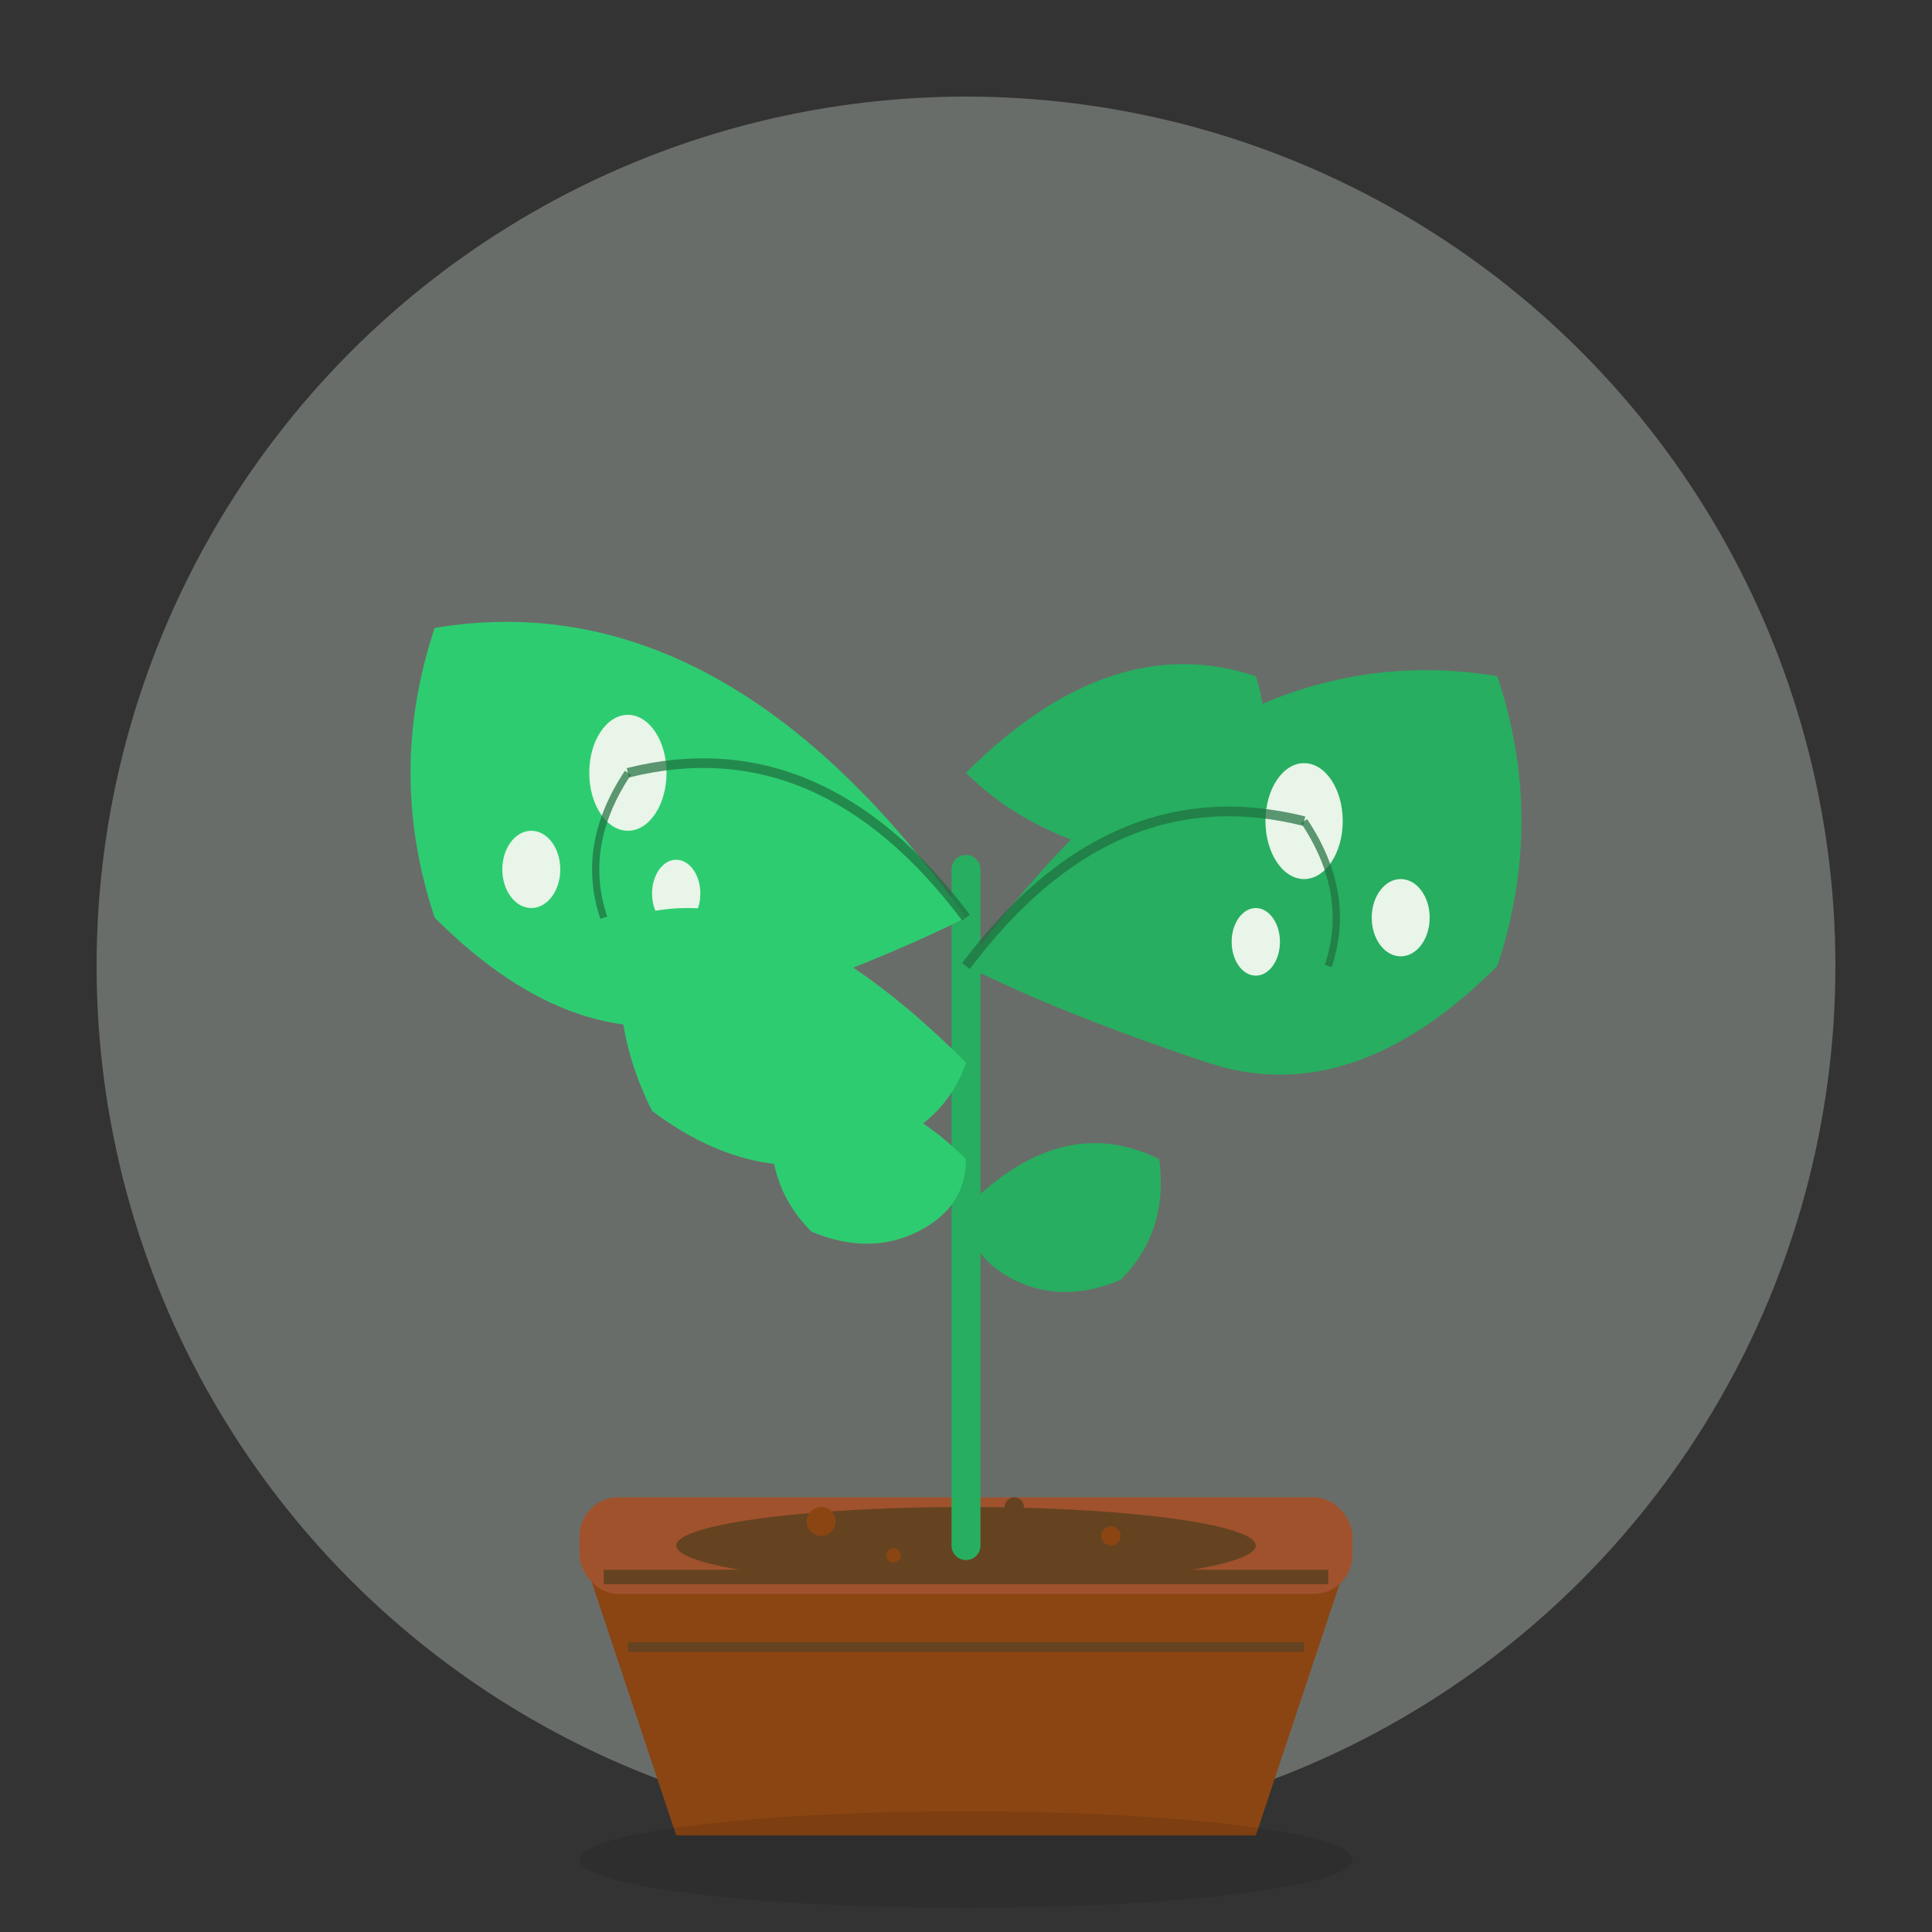 <svg width="400" height="400" viewBox="0 0 400 400" fill="none" xmlns="http://www.w3.org/2000/svg">
  <rect x="0" y="0" width="400" height="400" fill="#333333" stroke="none"/>
  <!-- Background circle -->
  <circle cx="200" cy="200" r="180" fill="#e8f5e8" opacity="0.3"/>
  
  <!-- Main plant pot -->
  <path d="M120 320 L280 320 L260 380 L140 380 Z" fill="#8B4513"/>
  <rect x="120" y="310" width="160" height="20" rx="8" fill="#A0522D"/>
  
  <!-- Soil -->
  <ellipse cx="200" cy="320" rx="60" ry="8" fill="#654321"/>
  
  <!-- Main stem -->
  <path d="M200 320 L200 180" stroke="#27ae60" stroke-width="6" stroke-linecap="round"/>
  
  <!-- Large monstera leaf -->
  <path d="M200 190 Q150 120 90 130 Q80 160 90 190 Q120 220 150 210 Q180 200 200 190Z" fill="#2ecc71"/>
  
  <!-- Leaf holes (monstera style) -->
  <ellipse cx="130" cy="160" rx="8" ry="12" fill="#e8f5e8"/>
  <ellipse cx="110" cy="180" rx="6" ry="8" fill="#e8f5e8"/>
  <ellipse cx="140" cy="185" rx="5" ry="7" fill="#e8f5e8"/>
  
  <!-- Second large leaf -->
  <path d="M200 200 Q250 130 310 140 Q320 170 310 200 Q280 230 250 220 Q220 210 200 200Z" fill="#27ae60"/>
  
  <!-- Leaf holes for second leaf -->
  <ellipse cx="270" cy="170" rx="8" ry="12" fill="#e8f5e8"/>
  <ellipse cx="290" cy="190" rx="6" ry="8" fill="#e8f5e8"/>
  <ellipse cx="260" cy="195" rx="5" ry="7" fill="#e8f5e8"/>
  
  <!-- Medium leaf -->
  <path d="M200 220 Q160 180 130 190 Q125 210 135 230 Q155 245 175 240 Q195 235 200 220Z" fill="#2ecc71"/>
  
  <!-- Small upper leaf -->
  <path d="M200 160 Q230 130 260 140 Q265 155 255 170 Q240 180 225 175 Q210 170 200 160Z" fill="#27ae60"/>
  
  <!-- Leaf veins -->
  <path d="M200 190 Q170 150 130 160" stroke="#1e6e3e" stroke-width="2" fill="none" opacity="0.7"/>
  <path d="M130 160 Q120 175 125 190" stroke="#1e6e3e" stroke-width="1.5" fill="none" opacity="0.7"/>
  
  <path d="M200 200 Q230 160 270 170" stroke="#1e6e3e" stroke-width="2" fill="none" opacity="0.7"/>
  <path d="M270 170 Q280 185 275 200" stroke="#1e6e3e" stroke-width="1.5" fill="none" opacity="0.7"/>
  
  <!-- Additional small leaves -->
  <path d="M200 240 Q180 220 160 230 Q158 245 168 255 Q180 260 190 255 Q200 250 200 240Z" fill="#2ecc71"/>
  
  <path d="M200 250 Q220 230 240 240 Q242 255 232 265 Q220 270 210 265 Q200 260 200 250Z" fill="#27ae60"/>
  
  <!-- Decorative soil elements -->
  <circle cx="170" cy="315" r="3" fill="#8B4513"/>
  <circle cx="230" cy="318" r="2" fill="#8B4513"/>
  <circle cx="210" cy="312" r="2" fill="#654321"/>
  <circle cx="185" cy="322" r="1.5" fill="#8B4513"/>
  
  <!-- Pot decoration -->
  <rect x="125" y="325" width="150" height="3" fill="#654321"/>
  <rect x="130" y="340" width="140" height="2" fill="#654321"/>
  
  <!-- Shadow -->
  <ellipse cx="200" cy="385" rx="80" ry="10" fill="#000000" opacity="0.1"/>
</svg>
